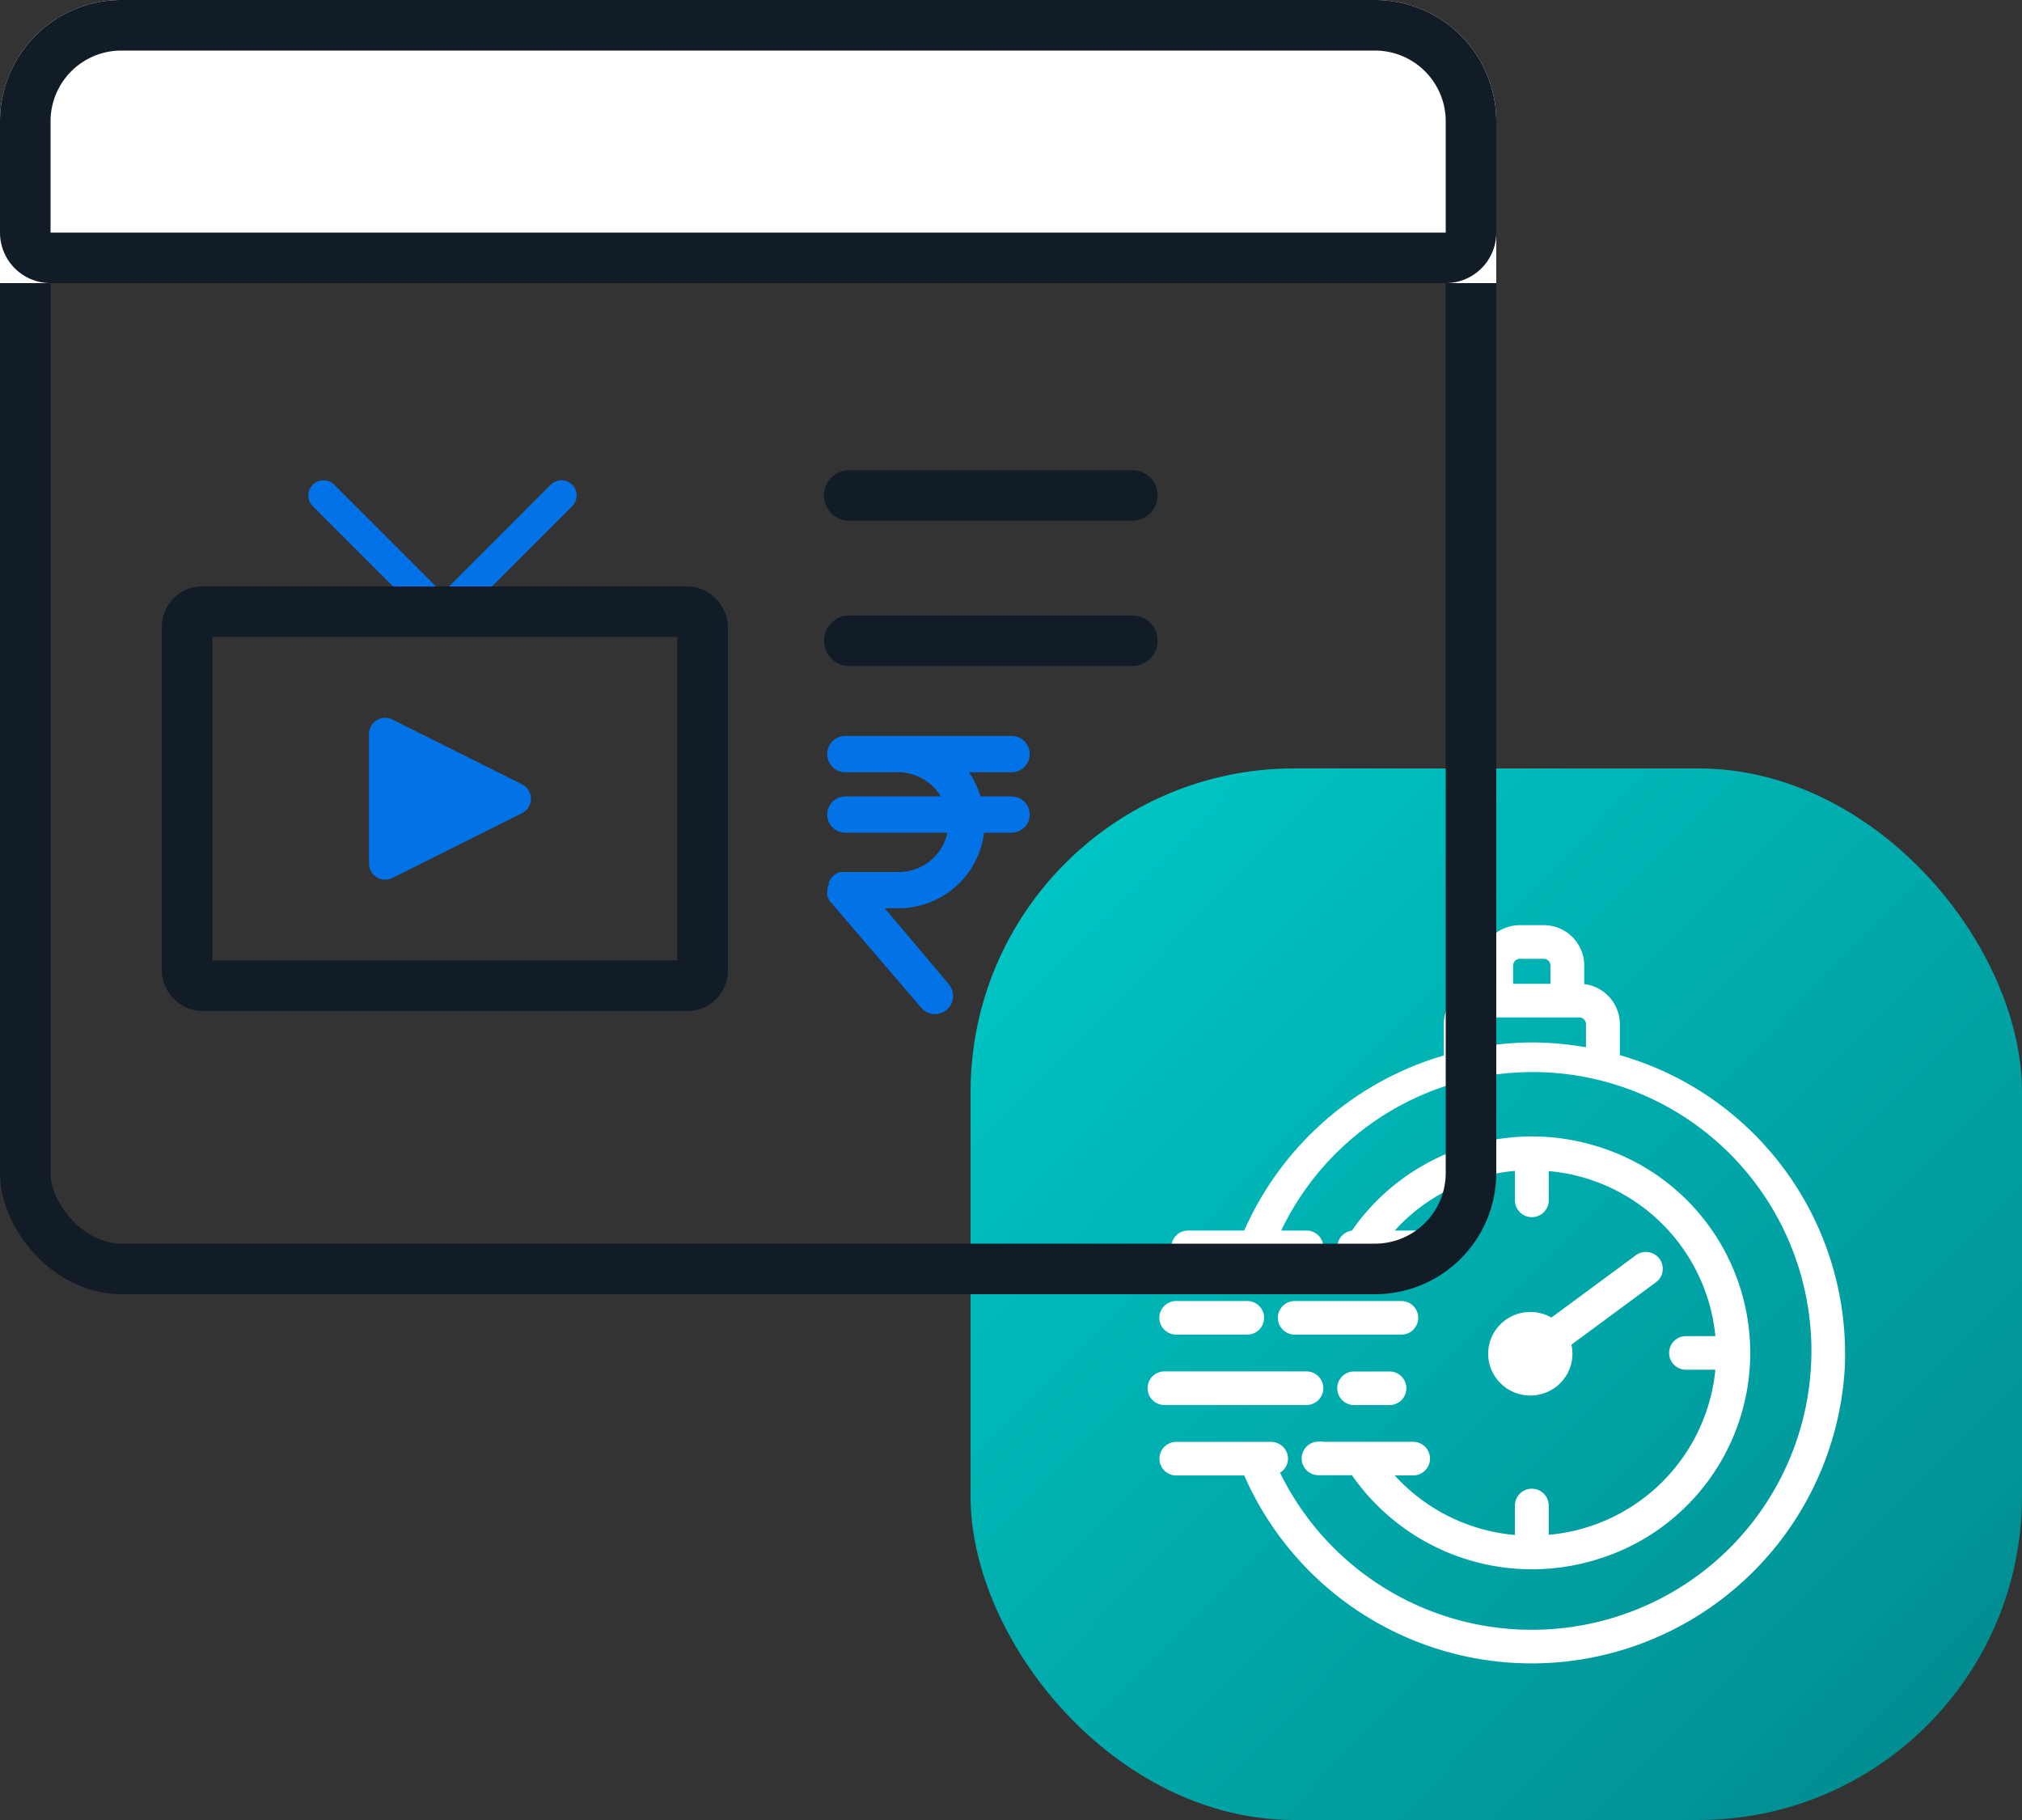 <svg xmlns="http://www.w3.org/2000/svg" xmlns:xlink="http://www.w3.org/1999/xlink" width="100" height="90" viewBox="0 0 100 90">
  <rect x="0" y="0" width="100" height="90" fill="#333333" stroke="none"/>
  <defs>
    <linearGradient id="linear-gradient" x1="0.101" y1="0.098" x2="0.924" y2="0.907" gradientUnits="objectBoundingBox">
      <stop offset="0" stop-color="#00c4c3"/>
      <stop offset="1" stop-color="#018d91"/>
    </linearGradient>
  </defs>
  <g id="Group_12034" data-name="Group 12034" transform="translate(-445 -4725)">
    <g id="Group_12027" data-name="Group 12027" transform="translate(-554.037 -1814.992)">
      <rect id="Rectangle_2549" data-name="Rectangle 2549" width="52" height="52" rx="16" transform="translate(1047.037 6577.992)" fill="url(#linear-gradient)"/>
      <path id="Layer_2" data-name="Layer 2" d="M27.868,17.394a.588.588,0,0,0-.82-.118l-4.311,3.182a1.846,1.846,0,0,0-2.363.215,1.8,1.8,0,0,0-.168,2.345,1.844,1.844,0,0,0,2.309.544,1.809,1.809,0,0,0,.916-2.168l4.318-3.187a.577.577,0,0,0,.119-.812ZM25.862,7.371V5.642A1.752,1.752,0,0,0,24.1,3.9V2.74A1.752,1.752,0,0,0,22.345,1H21.173a1.752,1.752,0,0,0-1.758,1.742V3.9a1.752,1.752,0,0,0-1.759,1.74V7.383A15.3,15.3,0,0,0,7.7,16.1H4.758a.58.58,0,1,0,0,1.161h5.858a.58.58,0,1,0,0-1.161H8.973A14.036,14.036,0,1,1,24.748,35.523,14.106,14.106,0,0,1,8.964,27.692a.575.575,0,0,0,.485-.56.583.583,0,0,0-.586-.58H4.172a.58.58,0,1,0,0,1.161H7.7a15.264,15.264,0,0,0,29.284-5.054A15.108,15.108,0,0,0,25.862,7.367ZM20.585,2.742a.584.584,0,0,1,.586-.58h1.172a.584.584,0,0,1,.586.58V3.9H20.585Zm4.1,4.348A15.392,15.392,0,0,0,21.758,6.8a15.127,15.127,0,0,0-2.931.3V5.642a.584.584,0,0,1,.586-.58H24.1a.584.584,0,0,1,.586.58ZM11.206,26.549h4.686a.58.58,0,1,1,0,1.161H14.433a9.342,9.342,0,0,0,6.739,3.464V29.453a.586.586,0,0,1,1.172,0v1.712a9.329,9.329,0,0,0,8.763-8.681H29.379a.58.58,0,1,1,0-1.161h1.729a9.329,9.329,0,0,0-8.763-8.681v1.712a.586.586,0,0,1-1.172,0V12.632A9.342,9.342,0,0,0,14.438,16.1h2.045a.58.58,0,1,1,0,1.161H12.968a.58.58,0,1,1,0-1.161h.024a10.6,10.6,0,0,1,11.836-4.2,10.424,10.424,0,0,1,0,20,10.6,10.6,0,0,1-11.836-4.2H11.206a.58.58,0,1,1,0-1.161ZM3.586,24.228a.58.58,0,1,1,0-1.161h7.029a.58.58,0,1,1,0,1.161Zm6.448-4.642h5.275a.58.58,0,1,1,0,1.161h-5.28a.58.58,0,1,1,0-1.161Zm-6.448.58a.583.583,0,0,1,.586-.58H7.686a.58.58,0,1,1,0,1.161H4.172a.589.589,0,0,1-.416-.171.577.577,0,0,1-.17-.413Zm9.379,4.065a.58.58,0,1,1,0-1.161h1.758a.58.58,0,1,1,0,1.161Z" transform="translate(1053.037 6584.992)" fill="#fff" stroke="#fff" stroke-linecap="round" stroke-width="0.5"/>
    </g>
    <g id="Group_12026" data-name="Group 12026" transform="translate(-555.037 -1814.992)">
      <g id="Rectangle_2547" data-name="Rectangle 2547" transform="translate(1000.037 6539.992)" fill="none" stroke="#121c27" stroke-linecap="round" stroke-width="2.5">
        <rect width="74" height="64" rx="6" stroke="none"/>
        <rect x="1.25" y="1.25" width="71.5" height="61.5" rx="4.75" fill="none"/>
      </g>
      <g id="Rectangle_2548" data-name="Rectangle 2548" transform="translate(1000.037 6539.992)" fill="#fff" stroke="#121c27" stroke-linecap="round" stroke-width="2.5">
        <path d="M6,0H68a6,6,0,0,1,6,6v8a0,0,0,0,1,0,0H0a0,0,0,0,1,0,0V6A6,6,0,0,1,6,0Z" stroke="none"/>
        <path d="M6,1.25H68A4.75,4.75,0,0,1,72.75,6v5.5a1.25,1.25,0,0,1-1.25,1.25H2.5A1.25,1.25,0,0,1,1.25,11.5V6A4.75,4.75,0,0,1,6,1.25Z" fill="none"/>
      </g>
      <line id="Line_178" data-name="Line 178" x1="6" y1="6" transform="translate(1016.037 6564.492)" fill="none" stroke="#0273e6" stroke-linecap="round" stroke-width="1.5"/>
      <line id="Line_179" data-name="Line 179" y1="6" x2="6" transform="translate(1021.804 6564.492)" fill="none" stroke="#0273e6" stroke-linecap="round" stroke-width="1.5"/>
      <g id="Rectangle_2553" data-name="Rectangle 2553" transform="translate(1008.037 6568.992)" fill="none" stroke="#121c27" stroke-linecap="round" stroke-width="2.5">
        <rect width="28" height="20.996" rx="2" stroke="none"/>
        <rect x="1.25" y="1.25" width="25.5" height="18.496" rx="0.75" fill="none"/>
      </g>
      <path id="Path_20078" data-name="Path 20078" d="M9.8,17.005a.8.8,0,0,1-.8-.8v-6.4a.8.8,0,0,1,1.158-.716l6.406,3.2a.8.8,0,0,1,0,1.433l-6.4,3.2A.8.8,0,0,1,9.8,17.005Z" transform="translate(1009.286 6566.484)" fill="#0273e6"/>
      <line id="Line_173" data-name="Line 173" x2="14" transform="translate(1042.037 6564.492)" fill="none" stroke="#121c27" stroke-linecap="round" stroke-width="2.5"/>
      <line id="Line_174" data-name="Line 174" x2="14" transform="translate(1042.037 6571.678)" fill="none" stroke="#121c27" stroke-linecap="round" stroke-width="2.5"/>
      <path id="Path_20090" data-name="Path 20090" d="M14.963,5.985H13.312a4.1,4.1,0,0,0-.747-1.495h2.4a.747.747,0,0,0,0-1.495H6.744a.747.747,0,1,0,0,1.495H9.36a2.615,2.615,0,0,1,2.353,1.495H6.744a.747.747,0,1,0,0,1.495H11.97A2.615,2.615,0,0,1,9.4,9.725H6.744a.523.523,0,0,0-.105,0,.485.485,0,0,0-.149,0,.515.515,0,0,0-.141.075l-.09.054h0a.56.56,0,0,0-.105.127.822.822,0,0,0-.067.105.455.455,0,0,0,0,.135A.485.485,0,0,0,6,10.472H6a.523.523,0,0,0,0,.105.485.485,0,0,0,0,.149.515.515,0,0,0,.075.141.111.111,0,0,0,.052.09l4.482,5.23a.747.747,0,1,0,1.135-.972l-3.372-4H9.36a4.109,4.109,0,0,0,4.109-3.735h1.495a.747.747,0,0,0,0-1.495Z" transform="translate(1035.1 6573.54)" fill="#0273e6" stroke="#0273e6" stroke-width="0.3"/>
    </g>
  </g>
</svg>
